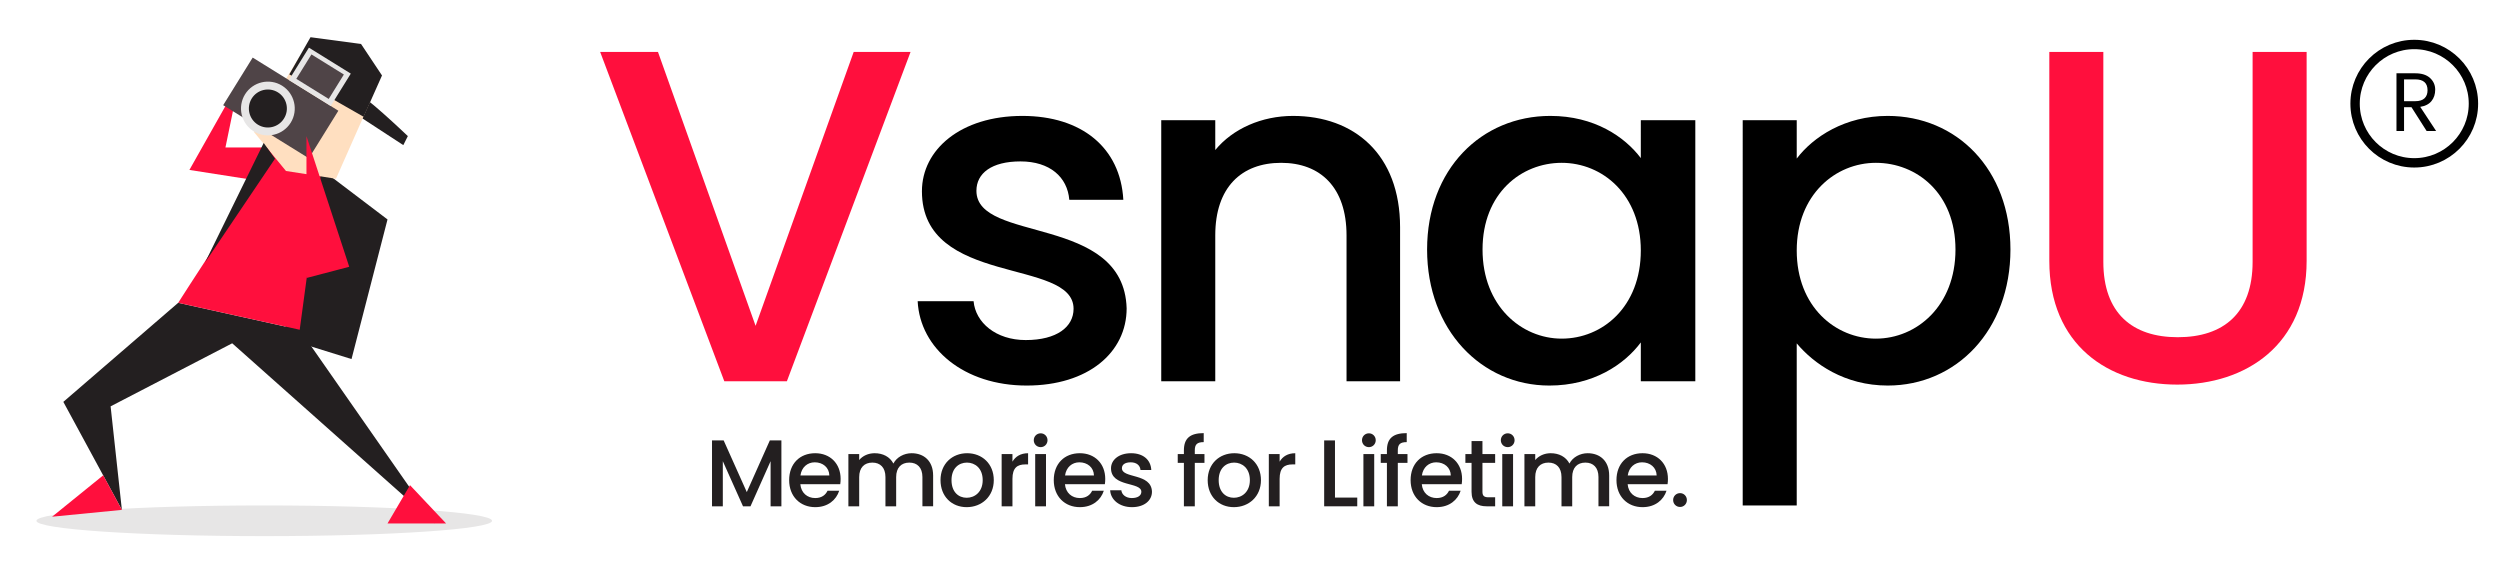 <?xml version="1.0" encoding="utf-8"?>
<!-- Generator: Adobe Illustrator 16.0.0, SVG Export Plug-In . SVG Version: 6.00 Build 0)  -->
<!DOCTYPE svg PUBLIC "-//W3C//DTD SVG 1.1//EN" "http://www.w3.org/Graphics/SVG/1.1/DTD/svg11.dtd">
<svg version="1.1" id="Layer_1" xmlns="http://www.w3.org/2000/svg" xmlns:xlink="http://www.w3.org/1999/xlink" x="0px" y="0px"
	 width="800px" height="180px" viewBox="0 0 800 180" enable-background="new 0 0 800 180" xml:space="preserve">
<g>
	<g>
		<path fill="#E7E6E6" d="M157.465,166.665c0,2.679-32.642,4.897-72.905,4.897c-40.273,0-72.906-2.219-72.906-4.897
			c0-2.714,32.633-4.924,72.906-4.924C124.823,161.741,157.465,163.951,157.465,166.665z"/>
		<polygon fill="#231F20" points="91.599,108.401 112.485,114.9 124.004,70.225 103.113,54.38 88.71,59.43 		"/>
		<polygon fill="#FF0F3D" points="72.142,47.179 76.456,26.288 60.609,54.38 83.664,57.988 90.141,47.179 		"/>
		<path fill="#231F20" d="M114.665,30.591l-2.166,5.035l16.562,10.815l1.447-2.886C130.509,43.555,114.665,28.426,114.665,30.591z"
			/>
		<polygon fill="#231F20" points="39.002,163.16 20.267,128.599 57.017,96.898 95.905,105.521 139.128,167.502 74.301,109.854 
			35.395,130.03 		"/>
		<polygon fill="#FF0F3D" points="39.002,163.16 16.672,165.349 33.03,152.099 		"/>
		<polygon fill="#FF0F3D" points="142.744,167.502 124.004,167.502 131.201,155.253 		"/>
		<path fill="#FF0F3D" d="M57.017,96.898c0,0,23.047-36.026,33.124-49.72l12.973,5.046l-7.208,53.297L57.017,96.898z"/>
		<polygon fill="#FFDFC0" points="91.513,54.714 81.23,42.196 95.794,18.164 118.938,31.391 107.504,57.205 		"/>
		<polygon fill="#231F20" points="92.578,23.799 116.35,37.37 122.242,24.15 115.531,14.069 99.366,11.909 		"/>
		<g>
			<polygon fill="#4F4447" points="98.83,50.653 71.418,33.658 80.86,18.426 108.272,35.437 			"/>
			<polygon fill="#E7E6E6" points="105.834,33.91 92.436,25.604 98.852,15.25 112.258,23.559 			"/>
			<path fill="#E7E6E6" d="M93.032,39.256c-2.517,4.039-7.8,5.273-11.842,2.773c-4.043-2.495-5.277-7.807-2.776-11.847
				c2.502-4.022,7.811-5.271,11.842-2.772C94.284,29.92,95.539,35.214,93.032,39.256z"/>
			<path fill="#231F20" d="M90.875,37.924c-1.762,2.85-5.504,3.735-8.356,1.966c-2.851-1.768-3.732-5.513-1.966-8.374
				c1.766-2.847,5.515-3.736,8.382-1.958C91.775,31.329,92.665,35.076,90.875,37.924z"/>
			
				<rect x="96.275" y="19.974" transform="matrix(0.85 0.527 -0.527 0.85 28.354 -50.299)" fill="#4F4447" width="12.207" height="9.194"/>
		</g>
		<polygon fill="#FF0F3D" points="98.069,88.961 98.069,43.579 111.754,85.368 		"/>
		<polygon fill="#231F20" points="65.663,83.916 87.997,50.788 84.381,45.741 		"/>
	</g>
</g>
<g>
	<g>
		<path fill="#FF0F3D" d="M273.18,16.62h18.197l-39.579,105.391h-20.017L192.051,16.62h18.5l31.238,87.649L273.18,16.62z"/>
		<path d="M328.53,123.376c-20.017,0-34.12-11.828-34.878-26.993h17.894c0.606,6.824,7.127,12.436,16.681,12.436
			c10.008,0,15.315-4.246,15.315-10.009c0-16.377-48.525-6.976-48.525-37.607c0-13.344,12.435-24.111,32.148-24.111
			c18.955,0,31.39,10.16,32.299,26.841h-17.287c-0.606-7.279-6.217-12.283-15.619-12.283c-9.25,0-14.103,3.791-14.103,9.402
			c0,16.832,47.161,7.43,48.07,37.607C360.526,112.761,348.243,123.376,328.53,123.376z"/>
		<path d="M430.891,75.305c0-15.316-8.341-23.201-20.927-23.201c-12.738,0-21.079,7.885-21.079,23.201v46.706h-17.287V38.456h17.287
			v9.554c5.611-6.824,14.861-10.918,24.87-10.918c19.562,0,34.271,12.283,34.271,35.636v49.284h-17.135V75.305z"/>
		<path d="M496.098,37.091c14.103,0,23.808,6.672,28.963,13.496V38.456H542.5v83.555h-17.439v-12.435
			c-5.308,7.127-15.315,13.8-29.267,13.8c-21.685,0-39.124-17.742-39.124-43.521S474.109,37.091,496.098,37.091z M499.736,52.104
			c-12.89,0-25.324,9.705-25.324,27.75c0,18.045,12.435,28.509,25.324,28.509c13.041,0,25.324-10.16,25.324-28.206
			C525.061,62.264,512.777,52.104,499.736,52.104z"/>
		<path d="M604.068,37.091c21.988,0,39.275,16.984,39.275,42.763s-17.287,43.521-39.275,43.521
			c-13.799,0-23.656-6.976-29.115-13.497v51.862h-17.287V38.456h17.287v12.283C580.261,43.764,590.421,37.091,604.068,37.091z
			 M600.277,52.104c-12.89,0-25.324,10.16-25.324,28.054c0,18.045,12.435,28.206,25.324,28.206
			c13.041,0,25.476-10.464,25.476-28.509C625.753,61.809,613.318,52.104,600.277,52.104z"/>
		<path fill="#FF0F3D" d="M655.78,16.62h17.287v67.177c0,16.377,9.25,24.111,23.808,24.111c14.709,0,23.959-7.734,23.959-24.111
			V16.62h17.288v66.874c0,26.84-19.41,39.579-41.398,39.579c-22.14,0-40.943-12.738-40.943-39.579V16.62z"/>
	</g>
	<g>
		<path fill="#231F20" d="M227.841,140.935h3.731l7.401,16.532l7.372-16.532h3.701v21.082h-3.458v-14.439l-6.431,14.439h-2.396
			l-6.461-14.439v14.439h-3.458V140.935z"/>
		<path fill="#231F20" d="M260.871,162.29c-4.793,0-8.342-3.397-8.342-8.646s3.397-8.615,8.342-8.615
			c4.763,0,8.129,3.307,8.129,8.221c0,0.576-0.03,1.122-0.121,1.698h-12.771c0.243,2.761,2.214,4.43,4.763,4.43
			c2.124,0,3.307-1.032,3.943-2.336h3.731C267.605,159.954,264.966,162.29,260.871,162.29z M256.139,152.158h9.252
			c-0.061-2.579-2.093-4.217-4.672-4.217C258.383,147.941,256.502,149.519,256.139,152.158z"/>
		<path fill="#231F20" d="M295.175,152.674c0-3.064-1.668-4.642-4.186-4.642c-2.548,0-4.217,1.577-4.217,4.642v9.343h-3.428v-9.343
			c0-3.064-1.668-4.642-4.186-4.642c-2.548,0-4.216,1.577-4.216,4.642v9.343h-3.458v-16.714h3.458v1.91
			c1.122-1.364,2.942-2.184,4.944-2.184c2.639,0,4.854,1.122,6.006,3.307c1.031-2.032,3.397-3.307,5.824-3.307
			c3.913,0,6.886,2.457,6.886,7.129v9.858h-3.428V152.674z"/>
		<path fill="#231F20" d="M309.336,162.29c-4.762,0-8.372-3.397-8.372-8.646s3.761-8.615,8.524-8.615
			c4.762,0,8.524,3.367,8.524,8.615S314.129,162.29,309.336,162.29z M309.336,159.286c2.579,0,5.126-1.85,5.126-5.642
			s-2.457-5.612-5.035-5.612c-2.609,0-4.945,1.82-4.945,5.612S306.728,159.286,309.336,159.286z"/>
		<path fill="#231F20" d="M323.984,162.017h-3.458v-16.714h3.458v2.427c0.971-1.669,2.639-2.7,5.005-2.7v3.579h-0.879
			c-2.548,0-4.125,1.063-4.125,4.611V162.017z"/>
		<path fill="#231F20" d="M330.807,140.873c0-1.243,0.971-2.214,2.215-2.214c1.213,0,2.184,0.971,2.184,2.214
			c0,1.244-0.971,2.215-2.184,2.215C331.777,143.088,330.807,142.117,330.807,140.873z M331.262,145.303h3.458v16.714h-3.458
			V145.303z"/>
		<path fill="#231F20" d="M345.548,162.29c-4.793,0-8.342-3.397-8.342-8.646s3.397-8.615,8.342-8.615c4.763,0,8.13,3.307,8.13,8.221
			c0,0.576-0.031,1.122-0.122,1.698h-12.771c0.243,2.761,2.215,4.43,4.763,4.43c2.124,0,3.307-1.032,3.943-2.336h3.731
			C352.282,159.954,349.643,162.29,345.548,162.29z M340.815,152.158h9.252c-0.061-2.579-2.093-4.217-4.672-4.217
			C343.061,147.941,341.18,149.519,340.815,152.158z"/>
		<path fill="#231F20" d="M362.229,162.29c-4.004,0-6.825-2.366-6.977-5.4h3.579c0.122,1.365,1.426,2.488,3.337,2.488
			c2.002,0,3.064-0.85,3.064-2.003c0-3.275-9.707-1.395-9.707-7.522c0-2.67,2.487-4.823,6.431-4.823
			c3.792,0,6.279,2.032,6.461,5.369h-3.458c-0.122-1.456-1.244-2.457-3.125-2.457c-1.851,0-2.821,0.759-2.821,1.881
			c0,3.367,9.434,1.486,9.616,7.522C368.629,160.166,366.172,162.29,362.229,162.29z"/>
		<path fill="#231F20" d="M378.848,148.123h-1.972v-2.82h1.972v-1.184c0-3.853,1.972-5.521,6.34-5.521v2.882
			c-2.123,0-2.852,0.728-2.852,2.639v1.184h3.094v2.82h-3.094v13.894h-3.488V148.123z"/>
		<path fill="#231F20" d="M394.832,162.29c-4.762,0-8.372-3.397-8.372-8.646s3.761-8.615,8.524-8.615
			c4.762,0,8.524,3.367,8.524,8.615S399.625,162.29,394.832,162.29z M394.832,159.286c2.579,0,5.126-1.85,5.126-5.642
			s-2.457-5.612-5.035-5.612c-2.609,0-4.945,1.82-4.945,5.612S392.224,159.286,394.832,159.286z"/>
		<path fill="#231F20" d="M409.48,162.017h-3.458v-16.714h3.458v2.427c0.971-1.669,2.639-2.7,5.005-2.7v3.579h-0.88
			c-2.548,0-4.125,1.063-4.125,4.611V162.017z"/>
		<path fill="#231F20" d="M427.193,140.935v18.291h7.129v2.791h-10.587v-21.082H427.193z"/>
		<path fill="#231F20" d="M435.836,140.873c0-1.243,0.971-2.214,2.214-2.214c1.214,0,2.185,0.971,2.185,2.214
			c0,1.244-0.971,2.215-2.185,2.215C436.807,143.088,435.836,142.117,435.836,140.873z M436.291,145.303h3.458v16.714h-3.458
			V145.303z"/>
		<path fill="#231F20" d="M443.813,148.123h-1.973v-2.82h1.973v-1.184c0-3.853,1.972-5.521,6.34-5.521v2.882
			c-2.124,0-2.852,0.728-2.852,2.639v1.184h3.094v2.82h-3.094v13.894h-3.488V148.123z"/>
		<path fill="#231F20" d="M459.736,162.29c-4.793,0-8.343-3.397-8.343-8.646s3.397-8.615,8.343-8.615
			c4.762,0,8.129,3.307,8.129,8.221c0,0.576-0.03,1.122-0.121,1.698h-12.771c0.242,2.761,2.214,4.43,4.763,4.43
			c2.123,0,3.306-1.032,3.943-2.336h3.73C466.47,159.954,463.831,162.29,459.736,162.29z M455.004,152.158h9.252
			c-0.061-2.579-2.094-4.217-4.672-4.217C457.248,147.941,455.367,149.519,455.004,152.158z"/>
		<path fill="#231F20" d="M470.896,148.123h-1.972v-2.82h1.972v-4.156h3.488v4.156h4.064v2.82h-4.064v9.252
			c0,1.244,0.485,1.76,1.941,1.76h2.123v2.882h-2.729c-2.973,0-4.823-1.244-4.823-4.642V148.123z"/>
		<path fill="#231F20" d="M480.268,140.873c0-1.243,0.971-2.214,2.214-2.214c1.214,0,2.185,0.971,2.185,2.214
			c0,1.244-0.971,2.215-2.185,2.215C481.238,143.088,480.268,142.117,480.268,140.873z M480.723,145.303h3.458v16.714h-3.458
			V145.303z"/>
		<path fill="#231F20" d="M511.51,152.674c0-3.064-1.668-4.642-4.186-4.642c-2.548,0-4.217,1.577-4.217,4.642v9.343h-3.428v-9.343
			c0-3.064-1.668-4.642-4.186-4.642c-2.549,0-4.217,1.577-4.217,4.642v9.343h-3.458v-16.714h3.458v1.91
			c1.122-1.364,2.942-2.184,4.944-2.184c2.639,0,4.854,1.122,6.006,3.307c1.032-2.032,3.397-3.307,5.824-3.307
			c3.913,0,6.887,2.457,6.887,7.129v9.858h-3.429V152.674z"/>
		<path fill="#231F20" d="M525.611,162.29c-4.793,0-8.343-3.397-8.343-8.646s3.397-8.615,8.343-8.615
			c4.762,0,8.129,3.307,8.129,8.221c0,0.576-0.03,1.122-0.121,1.698h-12.771c0.242,2.761,2.214,4.43,4.763,4.43
			c2.123,0,3.306-1.032,3.943-2.336h3.73C532.345,159.954,529.706,162.29,525.611,162.29z M520.879,152.158h9.252
			c-0.061-2.579-2.094-4.217-4.672-4.217C523.123,147.941,521.242,149.519,520.879,152.158z"/>
		<path fill="#231F20" d="M537.62,162.229c-1.244,0-2.215-0.971-2.215-2.214c0-1.244,0.971-2.215,2.215-2.215
			c1.213,0,2.184,0.971,2.184,2.215C539.804,161.258,538.833,162.229,537.62,162.229z"/>
	</g>
</g>
<circle fill="none" stroke="#000000" stroke-width="3" stroke-miterlimit="10" cx="772.563" cy="33.172" r="18.937"/>
<g>
	<path d="M769.297,34.3v7.622h-2.426V23.454h5.999c2.077,0,3.663,0.505,4.756,1.517c1.092,1.014,1.639,2.254,1.639,3.72
		c0,1.465-0.399,2.686-1.199,3.664c-0.799,0.978-2,1.59-3.598,1.839l5.091,7.729h-3.038l-4.852-7.622H769.297z M769.297,25.398
		v6.982h3.573c1.331,0,2.321-0.307,2.97-0.919c0.647-0.612,0.974-1.469,0.974-2.57c0-2.329-1.315-3.493-3.943-3.493H769.297z"/>
</g>
</svg>
